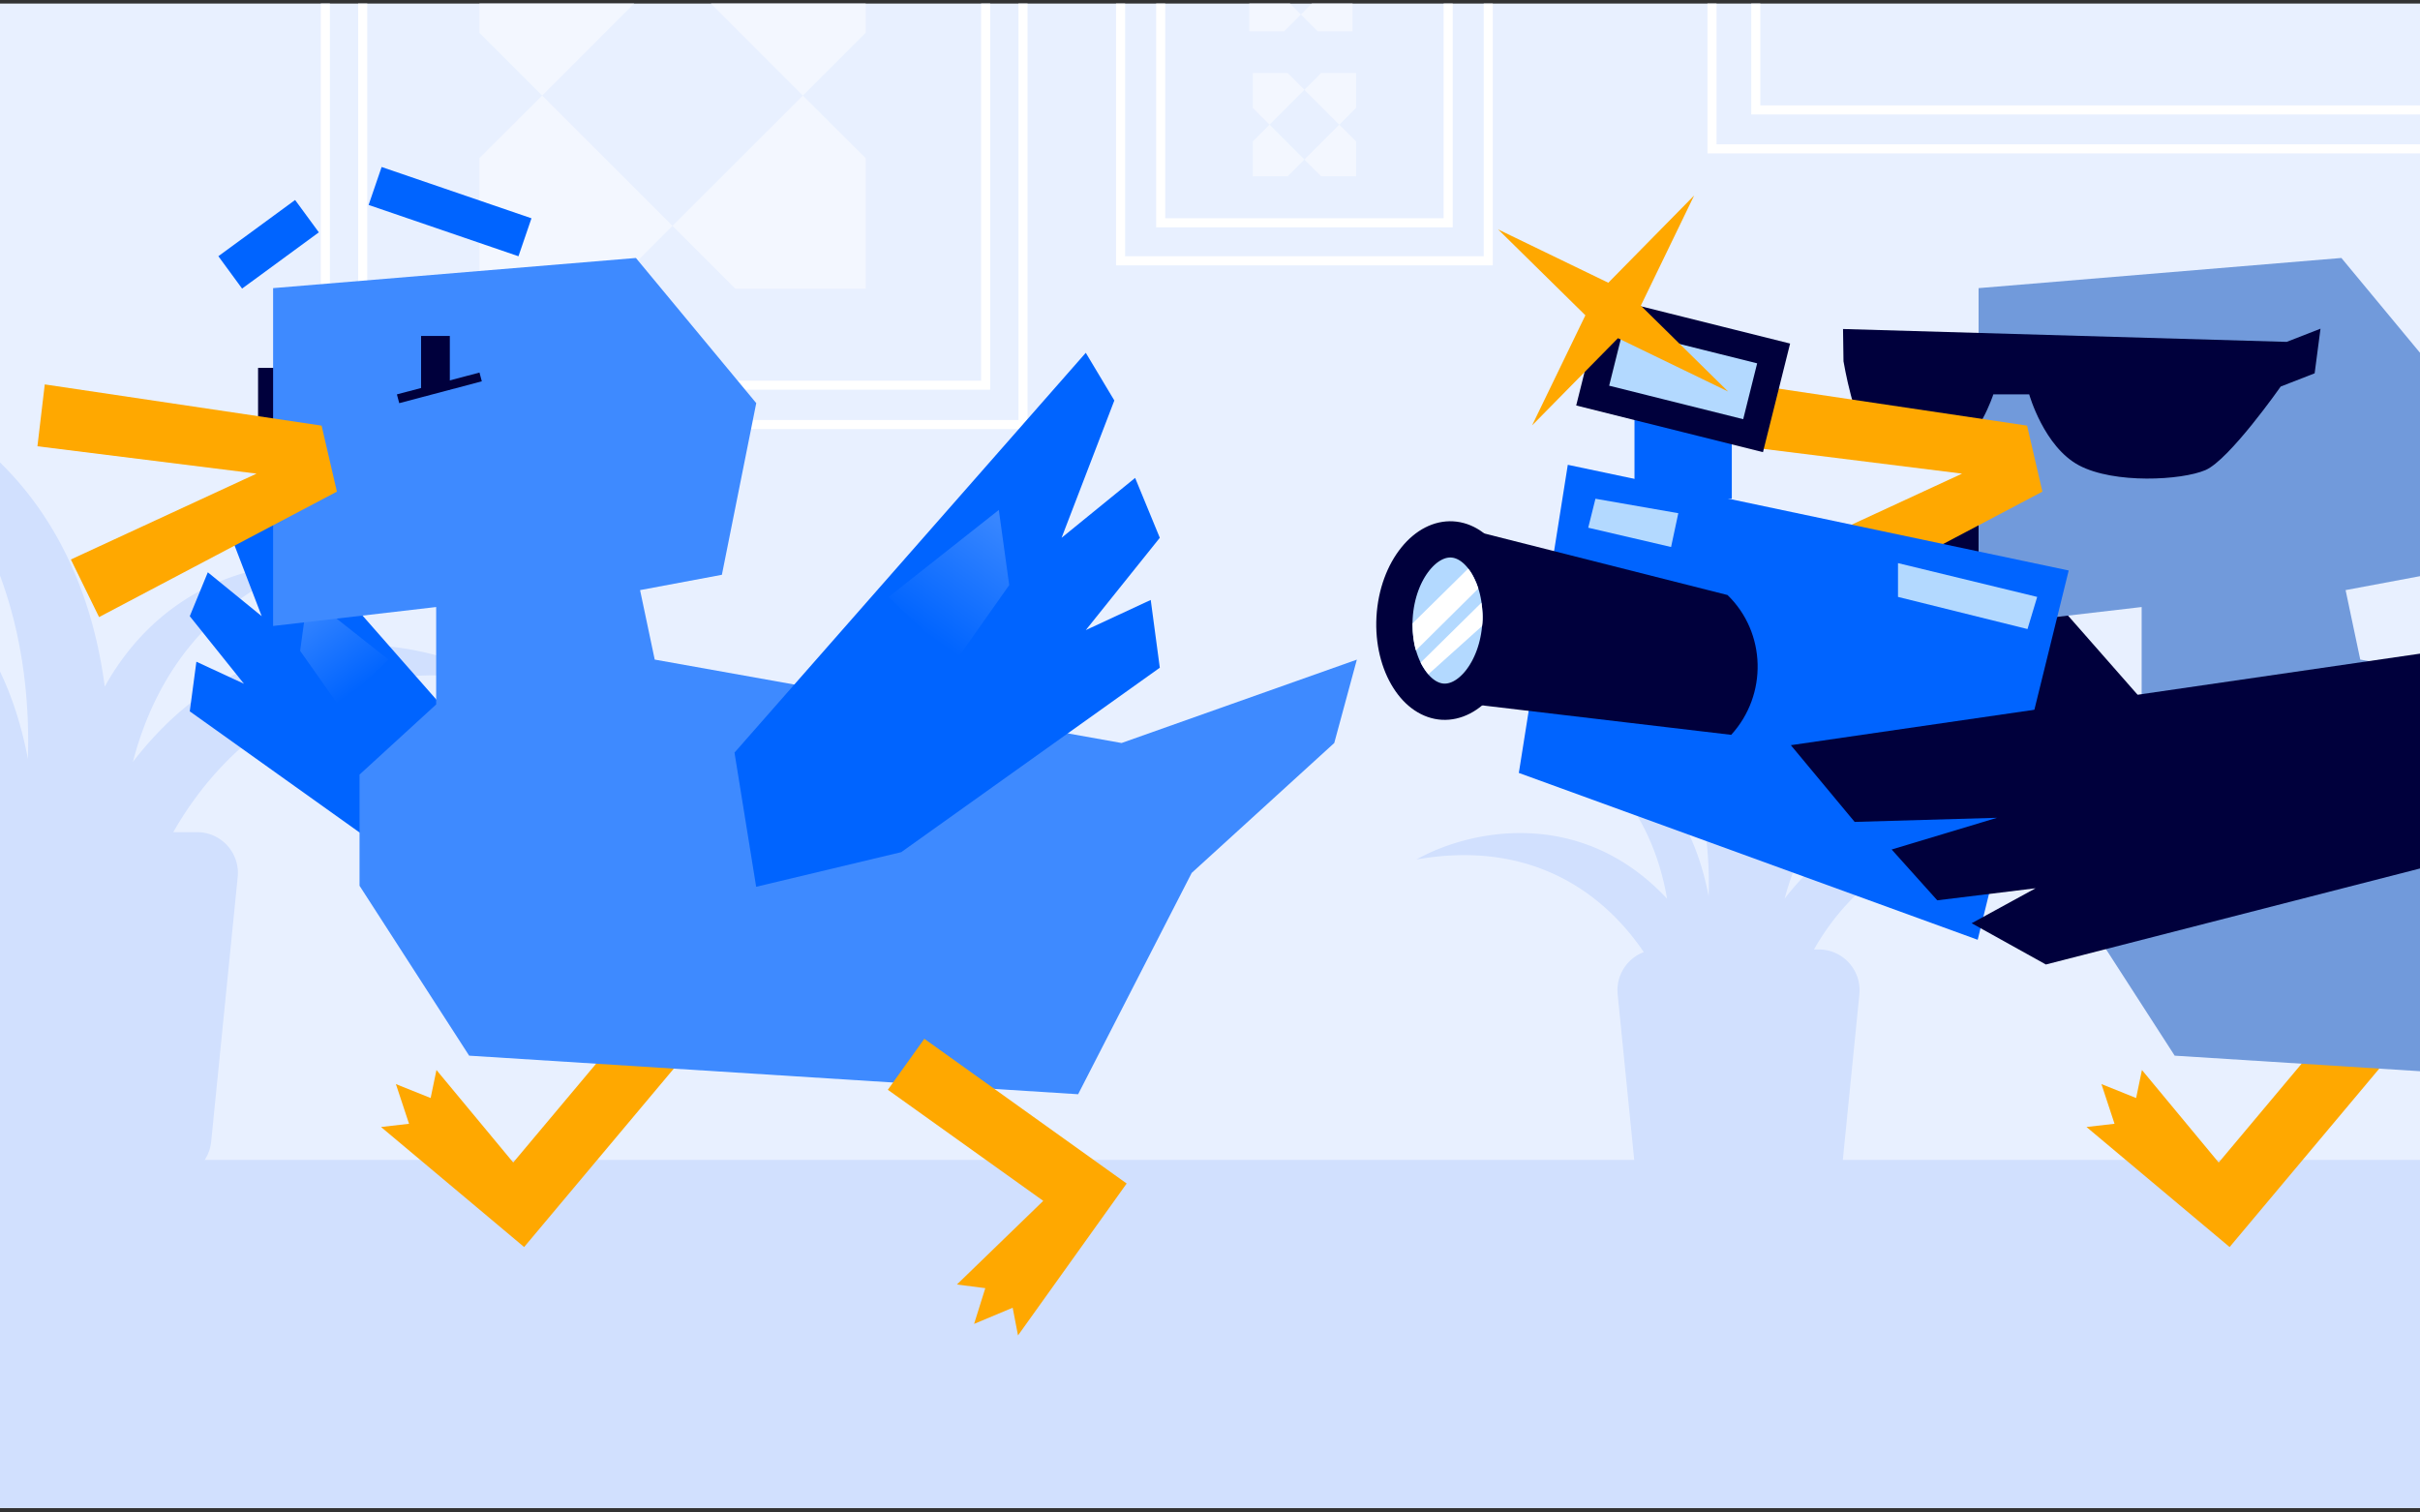 <?xml version="1.0" encoding="UTF-8"?> <svg xmlns="http://www.w3.org/2000/svg" width="512" height="320" viewBox="0 0 512 320" fill="none"><rect x="0" y="0" width="512" height="320" fill="#333333" stroke="none"/><g clip-path="url(#a)"><rect width="512" height="318.32" transform="translate(0 .75)" fill="#E8F0FF"></rect><path fill-rule="evenodd" clip-rule="evenodd" d="M-36.07 79.75c34.39 19.53 42.84 53.32 41.97 80.8-7.34-38.79-35.18-48.1-49.97-47.5 24.63 9.16 34.66 29.74 37.82 48.18-25.32-27.08-57.85-20.08-73.2-11.45 33.38-5.9 54.39 9.71 65.9 26.35a8.63 8.63 0 0 0-7.5 9.42l5.61 55.98a8.63 8.63 0 0 0 8.59 7.77H36.1a8.63 8.63 0 0 0 8.58-7.77l5.61-55.98a8.63 8.63 0 0 0-8.58-9.49h-5.05c10.5-18.46 32.3-38.46 69.4-31.91-16.33-9.19-52.09-16.52-77.94 17.04 4.3-16.56 14.66-33.56 36.41-41.65-11.49-.46-30.86 5.05-42.37 25.73-6.11-46.55-39-63.2-58.23-65.52Z" fill="#D1E0FE"></path><path fill-rule="evenodd" clip-rule="evenodd" d="M331.1 131.13c24.91 14.14 31.03 38.61 30.4 58.52-5.31-28.1-25.47-34.84-36.19-34.4 17.84 6.63 25.1 21.53 27.39 34.89-18.34-19.61-41.9-14.55-53.01-8.3 24.51-4.32 39.82 7.36 48.08 19.6a8.63 8.63 0 0 0-5.52 8.93l3.58 35.79a8.63 8.63 0 0 0 8.6 7.77h26.79a8.63 8.63 0 0 0 8.59-7.77l3.58-35.79a8.63 8.63 0 0 0-8.58-9.49h-1.03c7.6-13.37 23.4-27.86 50.27-23.11-11.84-6.66-37.73-11.97-56.46 12.34 3.12-12 10.62-24.3 26.38-30.17-8.33-.33-22.35 3.67-30.69 18.64-4.43-33.71-28.24-45.77-42.17-47.45Z" fill="#D1E0FE"></path><rect x="68.83" y="-65.51" width="147.61" height="155.33" stroke="#fff" stroke-width="1.92"></rect><rect x="76.74" y="-57.19" width="131.79" height="138.69" stroke="#fff" stroke-width="1.92"></rect><rect x="237.08" y="-100.15" width="77.79" height="155.33" stroke="#fff" stroke-width="1.92"></rect><rect x="245.57" y="-81.49" width="60.82" height="128.63" stroke="#fff" stroke-width="1.92"></rect><rect x="362.21" y="-123.84" width="175.09" height="155.33" stroke="#fff" stroke-width="1.92"></rect><rect x="371.47" y="-123.84" width="165.83" height="147.1" stroke="#fff" stroke-width="1.92"></rect><path fill-rule="evenodd" clip-rule="evenodd" d="M101.43-20.63h27.59l13.26 13.26-27.57 27.59-13.28-13.28v-27.57Zm81.72 0V6.94l-13.28 13.28-27.59-27.6 13.28-13.25h27.59Zm-27.59 81.7h27.59v-27.6l-13.28-13.25-27.59 27.56 13.28 13.28Zm-54.13 0v-27.6l13.28-13.25 27.57 27.56-13.26 13.28h-27.59Z" fill="#F3F7FF"></path><path fill-rule="evenodd" clip-rule="evenodd" d="M265.05 15.44h7.38l3.55 3.55-7.38 7.38-3.55-3.55v-7.38Zm21.86 0v7.38l-3.56 3.55-7.38-7.38 3.56-3.55h7.38Zm-7.38 21.86h7.38v-7.38l-3.56-3.55-7.38 7.38 3.56 3.55Zm-14.48 0v-7.38l3.55-3.55 7.38 7.38-3.55 3.55h-7.38Z" fill="#F3F7FF"></path><path fill-rule="evenodd" clip-rule="evenodd" d="M264.3-15.24h7.39l3.55 3.55-7.38 7.38-3.55-3.55v-7.38Zm21.87 0v7.38l-3.55 3.55-7.38-7.38 3.55-3.55h7.38Zm-7.38 21.86h7.38V-.76l-3.55-3.55-7.38 7.38 3.55 3.55Zm-14.48 0V-.76l3.55-3.55 7.38 7.38-3.55 3.55h-7.38Z" fill="#F3F7FF"></path><rect x="-23.52" y="245.41" width="558.19" height="83" fill="#D1E0FE"></rect><rect x="54.6" y="77.83" width="6.08" height="11.34" fill="#00003C"></rect><path d="m51.62 101.7 54.45 61.96-3.36 20.8-22.49-5.37-40.07-28.59 1.4-10.5 10.07 4.67-11.47-14.3 3.82-9.29 11.4 9.29-8.17-21.29 4.42-7.39Z" fill="#0064FF"></path><path d="m82.2 139.55-17.1-13.5-1.6 11.65 8.3 11.77 10.4-9.92Z" fill="url(#b)"></path><path fill-rule="evenodd" clip-rule="evenodd" d="M144.71 223.51 134.55 215l-25.97 30.95-16.24-19.57-1.23 5.93-7.35-2.95 2.78 8.4-5.93.68 20.12 16.87 10.16 8.53 33.82-40.32Z" fill="#FFA800"></path><path d="m76.08 163.87 16.2-14.83v-20.61l-34.5 4.01V60.96l76.76-6.38L160 85.29l-7.27 36.32-17.31 3.24 3.1 14.7 98.77 17.65 49.78-17.64-4.78 17.64-30.16 27.48-24.03 46.83-128.84-8.16-23.19-35.95v-23.53Z" fill="#3E8AFF"></path><path d="m229.72 74.64-74.32 84.59 4.58 28.39 30.7-7.33 54.7-39.02-1.92-14.34-13.74 6.38 15.66-19.53-5.22-12.67-15.56 12.67 11.16-29.05-6.04-10.09Z" fill="#0064FF"></path><path d="m187.98 126.32 23.34-18.43 2.2 15.9-11.33 16.06-14.2-13.53Z" fill="url(#c)"></path><path fill-rule="evenodd" clip-rule="evenodd" d="m195.56 219.78-7.72 10.79 32.88 23.5-18.27 17.7 6.01.77-2.37 7.56 8.16-3.42 1.13 5.86 22.99-32.14-42.81-30.62Z" fill="#FFA800"></path><path d="m9.47 81.33 58.57 8.72 3.24 13.97-50.32 26.54-5.97-12.19 39.29-18.16-46.36-5.79 1.55-13.09Z" fill="#FFA800"></path><path d="m412.45 101.7 54.45 61.96-3.36 20.8-22.48-5.37-40.08-28.58 1.41-10.5 10.06 4.66-11.47-14.3 3.82-9.29 11.4 9.29-8.17-21.28 4.42-7.4Z" fill="#00003C"></path><path d="m443.03 139.56-17.1-13.5-1.6 11.64 8.3 11.77 10.4-9.91Z" fill="#00003C"></path><path fill-rule="evenodd" clip-rule="evenodd" d="M505.54 223.51 495.38 215l-25.97 30.96-16.24-19.58-1.23 5.93-7.34-2.95 2.77 8.4-5.93.68 20.12 16.88 10.16 8.52 33.82-40.32Z" fill="#FFA800"></path><path d="m436.91 163.87 16.2-14.82v-20.62l-34.5 4.02V60.96l76.76-6.38 25.47 30.72-7.27 36.31-17.31 3.24 3.1 14.7 98.77 17.65 49.78-17.64-4.78 17.64-30.16 27.48-24.03 46.83-128.84-8.16-23.19-35.95v-23.53Z" fill="#719ADB"></path><path d="m483.77 72.33-93.84-2.72.1 6.83s2.28 13.66 5.73 16.66c3.45 3 11.87 4.8 17.37 2.39 5.5-2.42 8.6-12.05 8.6-12.05h7.59s3.12 11.1 10.56 15.03c7.45 3.93 21.64 3.16 26.72.99 5.07-2.17 15.93-17.68 15.93-17.68l7.18-2.8 1.24-9.44-7.18 2.8Z" fill="#00003C"></path><path d="m370.3 81.33 58.57 8.72 3.24 13.97-50.32 26.54-5.97-12.19 39.29-18.16-46.36-5.78 1.55-13.1Z" fill="#FFA800"></path><path d="M366.4 74.05v31.47h-20.59V74.05h20.6Z" fill="#0064FF"></path><rect x="341.31" y="66.3" width="34.98" height="17.93" transform="rotate(14.03 341.31 66.3)" fill="#B3D9FF" stroke="#00003C" stroke-width="5.75"></rect><path d="M437.68 120.7 331.7 98.34l-10.36 65.19 97.08 35.3 19.26-78.15Z" fill="#0064FF"></path><path d="m307.24 111.15 58.25 14.74c8.22 7.96 8.5 21.14.78 29.58l-68.2-8.07 9.17-36.25Z" fill="#00003C"></path><path d="M317.45 131.93c-.29 5.1-2.03 9.45-4.4 12.4-2.4 2.97-5.18 4.27-7.78 4.13-2.6-.15-5.22-1.77-7.25-4.98-2.03-3.2-3.26-7.74-2.97-12.83.3-5.09 2.03-9.45 4.41-12.4 2.39-2.96 5.18-4.27 7.78-4.12 2.6.15 5.22 1.76 7.25 4.98 2.03 3.2 3.25 7.73 2.96 12.82Z" fill="#B3D9FF" stroke="#00003C" stroke-width="7.67"></path><path d="m298.86 131.89 11.76-11.59c.87 1 1.82 3.07 2.15 4.22l-13.22 13.1c-.43-1.5-.7-3.34-.7-5.73Z" fill="#fff"></path><path d="m313.42 127.52-12.86 12.68c.54 1.02 1.3 2.1 1.65 2.45l11.35-10.2c.3-1.6.03-3.95-.14-4.93Z" fill="#fff"></path><path d="m355.08 108.58-17.53-3.06-1.53 6.13 17.53 4.08 1.53-7.15Z" fill="#B3D9FF"></path><path d="M401.56 126.29v-7.15l29.45 7.15-2.05 6.8-27.4-6.8Z" fill="#B3D9FF"></path><path d="m358.43 41.36-11.28 23.31 18.46 18.16-23.3-11.28-18.17 18.46 11.28-23.3-18.46-18.17 23.31 11.28 18.16-18.46Z" fill="#FFA800"></path><rect x="89.09" y="71.08" width="6.08" height="11.34" fill="#00003C"></rect><path d="m84.22 84.37 17.47-4.62" stroke="#00003C" stroke-width="1.92"></path><rect x="46.2" y="54.21" width="20.13" height="8.49" transform="rotate(-36.24 46.2 54.21)" fill="#0064FF"></rect><rect x="80.74" y="35.33" width="33.51" height="8.49" transform="rotate(18.9 80.74 35.33)" fill="#0064FF"></rect><path d="m378.89 157.66 136.38-19.84 4.74 43.87-87.16 22.37-15.71-8.73 13.53-7.4-20.8 2.55-9.65-10.75 22.3-6.71-30.13.87-13.5-16.23Z" fill="#00003C"></path></g><defs><linearGradient id="b" x1="76.82" y1="145" x2="63.49" y2="126.05" gradientUnits="userSpaceOnUse"><stop stop-color="#0064FF"></stop><stop offset="1" stop-color="#3E8AFF"></stop></linearGradient><linearGradient id="c" x1="195.33" y1="133.76" x2="213.52" y2="107.89" gradientUnits="userSpaceOnUse"><stop stop-color="#0064FF"></stop><stop offset="1" stop-color="#3E8AFF"></stop></linearGradient><clipPath id="a"><rect width="512" height="318.32" fill="#fff" transform="translate(0 .75)"></rect></clipPath></defs></svg> 
